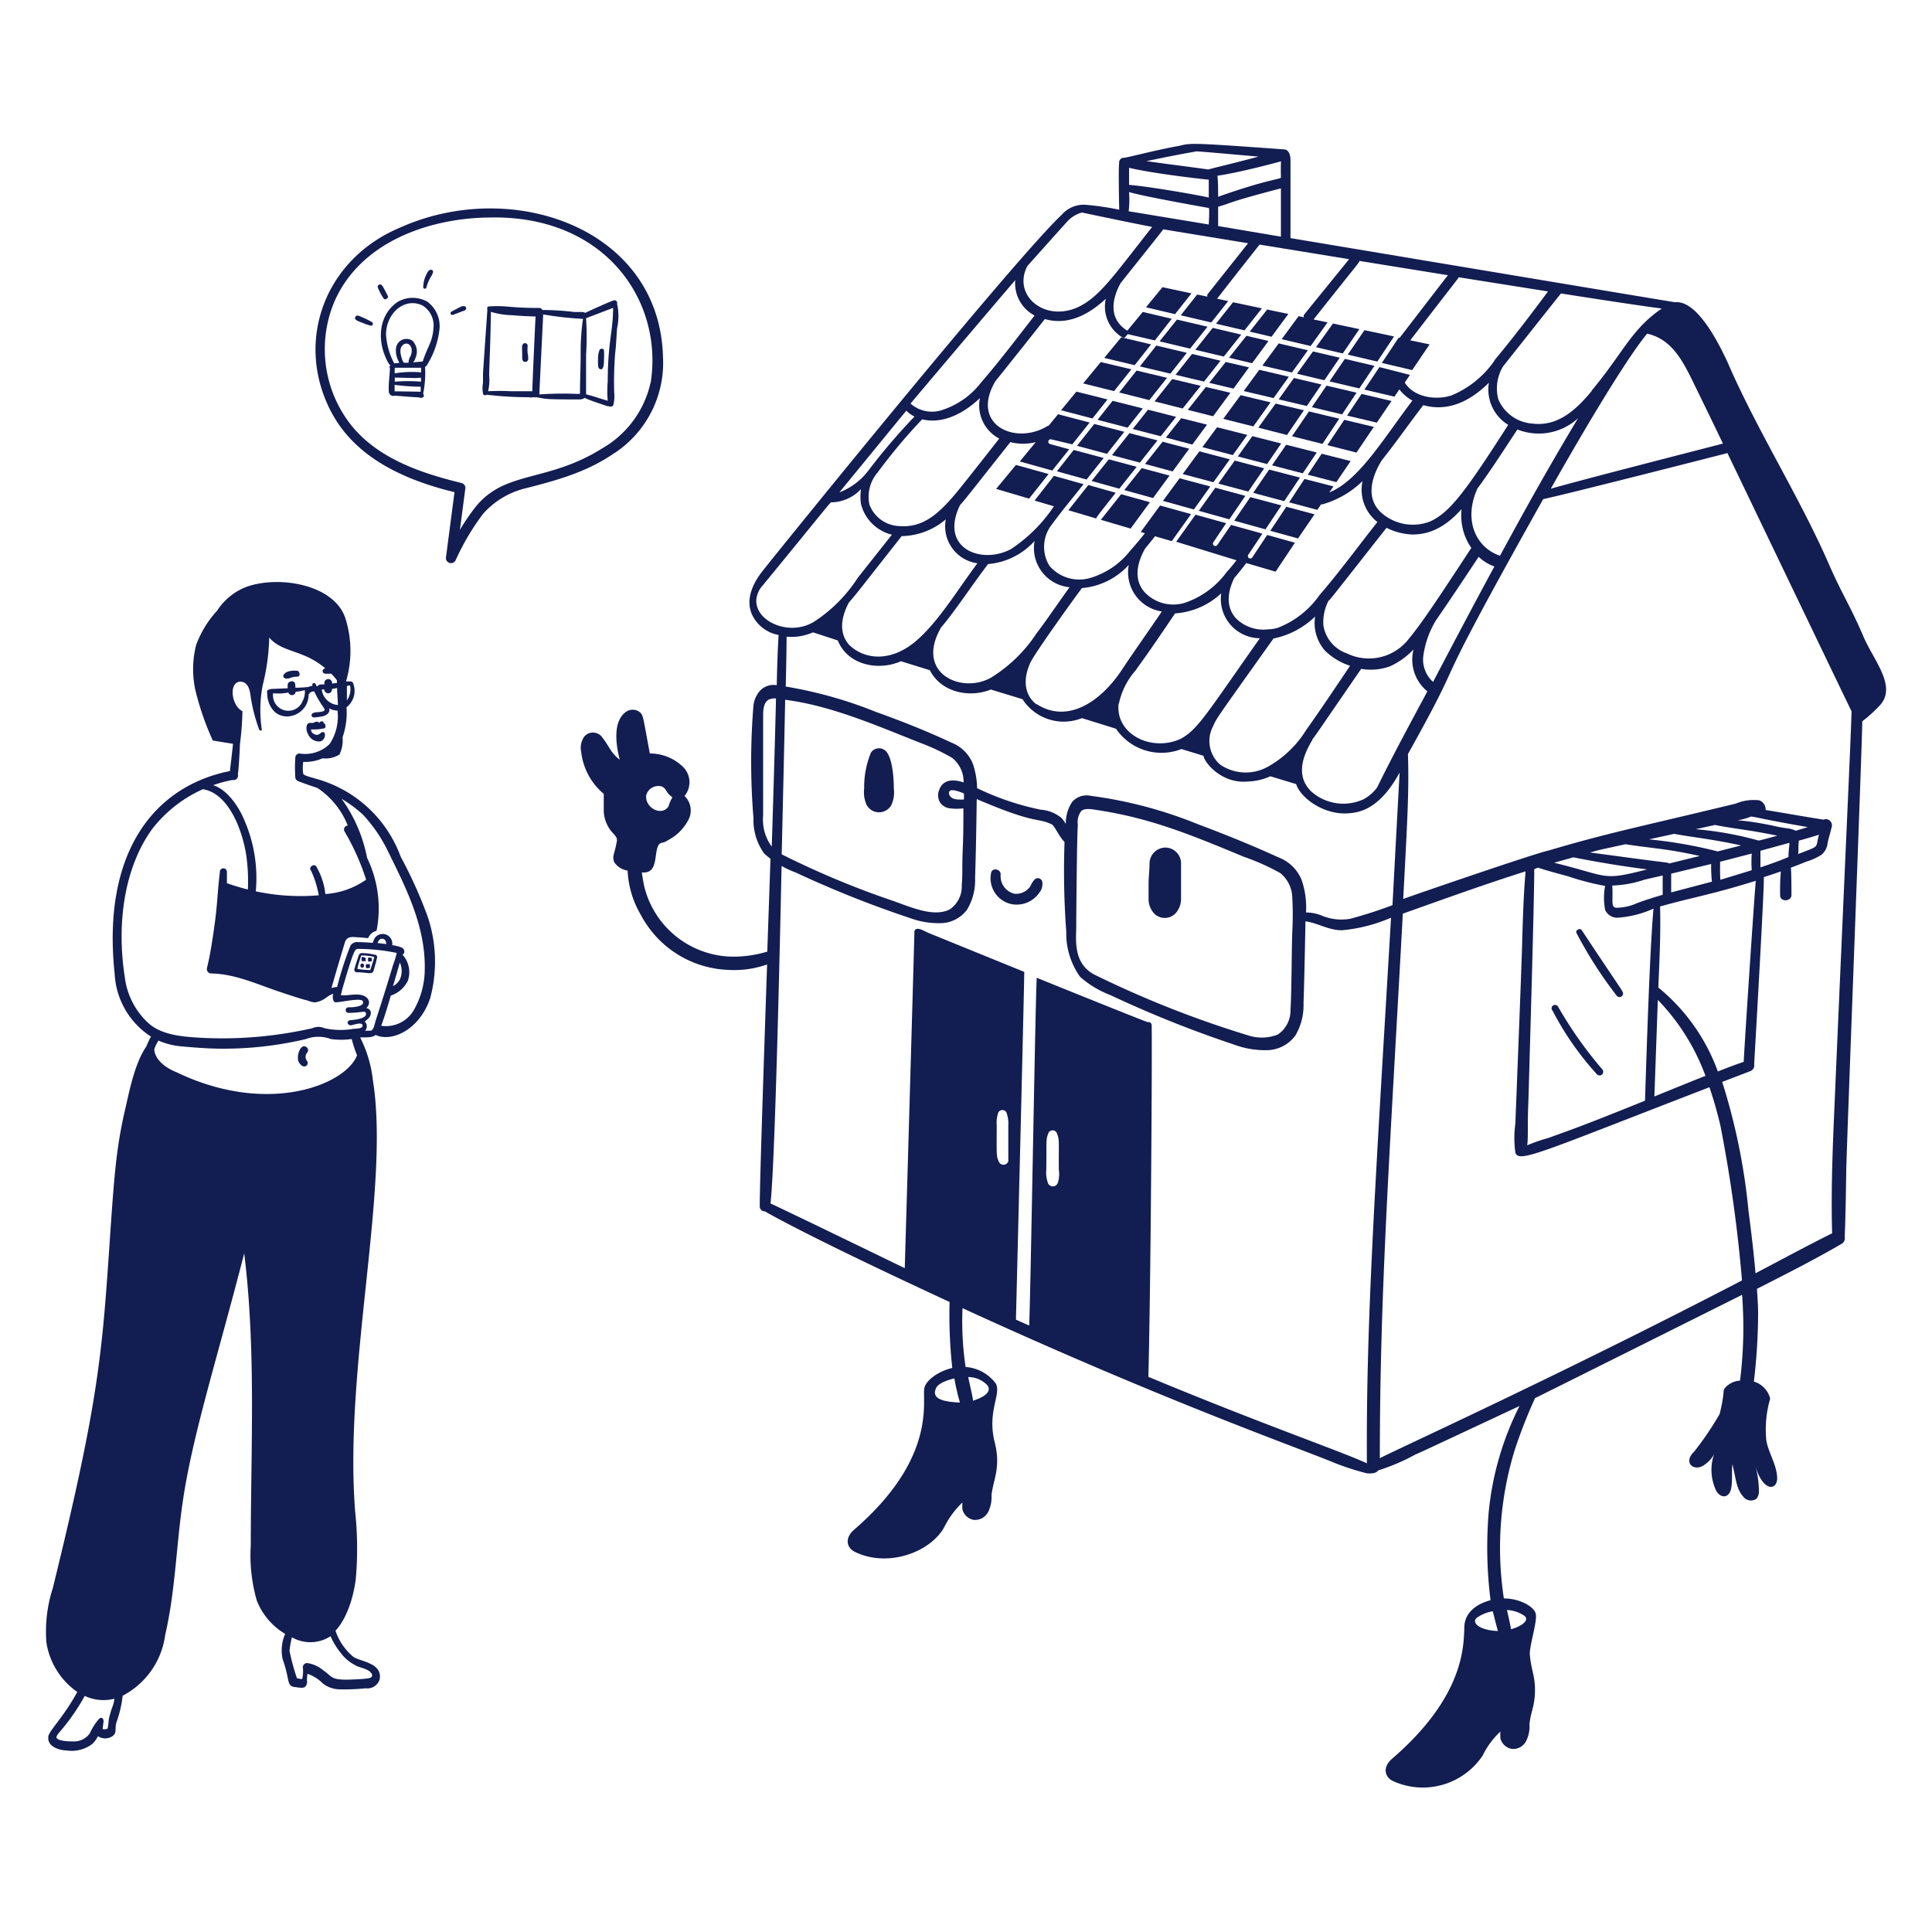 <svg xmlns="http://www.w3.org/2000/svg" viewBox="0 0 200 200" height="400" width="400"><g fill="#121d51"><path d="M192.85 65.77c-1.5-3.45-2.17-4.23-3.67-7.7-3-6.79-7.39-13.73-10.33-20.54-1-2.18-3.22-6.48-5.44-6.24-.11 0-39.69-6.62-39.82-6.64v-8.11c0-.45-.15-1-.6-1.07-9.85-.72-9.73-.66-10.93-.37-2.34.41-5.51 1.26-5.71 1.23a.49.49 0 0 0-.49.58c-.1.31 0 4.64 0 4.8a29 29 0 0 0-3.48-.51 3 3 0 0 0-2.44 1c-4.87 4.57-28.79 34.11-31 36.91-1.57 2-1.5 3.46-1.15 4.37a3.76 3.76 0 0 0 2.81 2.25c-.1 1.73-.16 3.47-.19 5.2a1.94 1.94 0 0 0-1.75.59A2.85 2.85 0 0 0 78 73a71.36 71.36 0 0 0 0 11.69 5.87 5.87 0 0 0 1.13 3.69c.21.18.41.35.63.52 0 .08-.22 6.34-.33 9.61a12.06 12.06 0 0 1-3.76.52 9.54 9.54 0 0 1-9-7.36c-.09-.44-.16-.89-.23-1.35h.21c1.55 0 1-2.17 1.58-2.93.39-.29.3 0 1-.46A4.85 4.85 0 0 0 71.19 85a2.07 2.07 0 0 0-.33-2.6 2.23 2.23 0 0 0-.27-3.12A4.89 4.89 0 0 0 67.27 78c-.72-3.87-.66-3.78-.94-4.19a1.2 1.2 0 0 0-1.57-.09c-1.71 1.3-.61 4.77-.61 4.92-.94-.71-1.07-1.38-1.76-2.24a1.18 1.18 0 0 0-1.88-.18 2 2 0 0 0-.35 1.6 6.66 6.66 0 0 0 2.34 4.36V84a3.59 3.59 0 0 0 .82 2.1c.49.53.63.67.5 1.16-.21 1.19-.48 1.35-.23 2a2 2 0 0 0 1.38.86 9.93 9.93 0 0 0 1.37 4.59 10.68 10.68 0 0 0 9 5.69 10.24 10.24 0 0 0 4.07-.56c-.4 11.69-.79 23.79-.76 25.06a.51.51 0 0 0 .53.5c.47.27 4.62 2.67 19.12 9.38a50.26 50.26 0 0 0 .28 6.83c-1.52.36-2.78 1.33-2.9 2.13-.22 1.37 1.29 7.23-7.28 14.63-1 .88-.74 1.87.1 2.28 3.46 1.69 7.89 0 9.28-2.62a9 9 0 0 1 1.85-2.49 4.17 4.17 0 0 0 0 .7 1.45 1.45 0 0 0 1.2 1.1 1.54 1.54 0 0 0 1.48-.85 3.48 3.48 0 0 0 .33-1.72c.18-1.61 1-2.86.32-5.51-.77-3.14.67-4.85.15-6a4.25 4.25 0 0 0-3.15-1.75 31.86 31.86 0 0 1-.32-6.09c20.06 9.21 33.48 14 38.13 15.86a25.34 25.34 0 0 0 3.75 1.24c.1 0 .89.1 1.14-.3a21.4 21.4 0 0 0 3.9-1.67c.09 0 6.3-2.93 10.74-5a30.82 30.82 0 0 0-3.2 11.1 43.9 43.9 0 0 0 .2 9c-1.39.38-2.65 1.22-2.71 2.73-.08 1.87.11 7.15-7.5 13.7-1 .87-.74 1.88.1 2.29a7.45 7.45 0 0 0 9.29-2.63 8.52 8.52 0 0 1 1.84-2.49 5.58 5.58 0 0 0 0 .7 1.47 1.47 0 0 0 1.22 1.1 1.51 1.51 0 0 0 1.46-.85 3.38 3.38 0 0 0 .33-1.72c.14-1.27.43-1.55.55-2.94.12-2-.35-2.42-.51-4.23-.08-.92.85-3.61.59-4.33s-1.65-1.5-3.28-1.51a34.57 34.57 0 0 1 1.1-15.29 51.2 51.2 0 0 1 2.13-5.45c.8-.38 21.29-10.62 21.43-10.69a44.53 44.53 0 0 1-.21 8.88 2.27 2.27 0 0 0-1.48.67c-.41.45 0 .21-.63 2.78a31.82 31.82 0 0 1-2.64 3.9c-1.24 1.19.06 2.17 1.11 1.33a3 3 0 0 0 .95-1.06 5 5 0 0 0 .16 3.65c.28.67 1 1 1.42.38s.2-2.18.32-3c.44 1.91.42 2.54 1.14 3.39a1 1 0 0 0 1.35.19 1.24 1.24 0 0 0 .25-.87 9.3 9.3 0 0 0-.39-2.57c.84 2.85 2.35 2.58 2.28 1.22s-.89-2.5-1.12-3.81a11.33 11.33 0 0 1 .4-4.33 2.46 2.46 0 0 0-1.69-1.77A61.39 61.39 0 0 0 182 136c0-.86-.07-1.72-.12-2.58 2.92-1.49 5.92-3 8.75-4.65a.65.65 0 0 0 .33-.72c.08-1.51.15-5.77.16-6.7 0-1.64 1.69-45.29 1.66-46.68a14.7 14.7 0 0 0 1.84-1.67c1.79-2-.72-4.68-1.77-7.23zM66.9 82.31a1.29 1.29 0 0 1 1.32-.94c.42 0 .63.26.83.61a2 2 0 0 0 .56.55 3.85 3.85 0 0 0-.4.94c-.71 1.09-2.49.15-2.31-1.16zm11.83-21.43c7.84-9.55 7.17-8.88 7.4-8.88a4.28 4.28 0 0 0 3-1.37 5.29 5.29 0 0 0 0 1.54 4.35 4.35 0 0 0 3.2 3.18l-3.53 4.46a15.39 15.39 0 0 1-4.45 4.5c-2.99 1.93-7.48-.6-5.62-3.43zm45.14-45.21c.39 0 5.4.46 6.42.54-3.1.83-4.63 1.16-5.22 1.34-.23-.06-4.82-.64-6.39-.87 2.96-.62 4.32-.86 5.19-1.01zm-20.69 100.78a3.1 3.1 0 0 1 .17-1.3.48.48 0 0 1 .83 0 3.27 3.27 0 0 1 .2 1.36v3.71a.53.53 0 0 1-1 0c-.24-.6-.21-.48-.2-3.77zm5.36.82a.48.48 0 0 1 .85 0c.32.77.19.9.22 3.83a2.93 2.93 0 0 1-.12 1.39.55.55 0 0 1-1 0 3.29 3.29 0 0 1-.18-1.41c.05-3-.07-3.08.23-3.81zm81.3-1.29c-.16 3.84-.29 7.8-.18 11.69-2.59 1.29-5.08 2.64-7.93 4.14-.19-2.2-.45-4.35-.72-6.41a64.2 64.2 0 0 0-2.73-13.4l2.92-1.12a.63.63 0 0 0 .39-.71c.09-1.63 1.07-18.45 1-19.37.6-.19 1.19-.39 1.76-.59a23.71 23.71 0 0 0-.07 2.49c0 .66 1.1.66 1.17 0 0-.23 0-2.36-.06-2.88.54-.2 1.08-.41 1.59-.62a6.29 6.29 0 0 0 1.57-.71 1.77 1.77 0 0 0 .64-1.2c.09-.51.28-1 .39-1.56a.67.67 0 0 0-.17-.79.61.61 0 0 0-.63-.09c-1.57-.24-5.57-.94-6-1a1 1 0 0 0-.67-1 4.72 4.72 0 0 0-2.42.34c-10.43 2.52-13.11 3-19.43 4.87-1.24.24-13.73 4.53-15 5 .44-8.31.61-11.13.49-15 6.92-12.42 1-3.2 14-26.39 2.39-.5 19-4.74 19.07-4.77 2.2 4.56 12 25 12.85 26.73-.04 2.21-.67 15.37-1.83 42.37zm-47 35c0-17.22 1-31.06 2.38-56.4 5.88-2.09 8.4-3 12.71-4.38-.21 2.37-.28 4.77-.35 7.11 0 1.12-.68 18.09-.71 19a11.09 11.09 0 0 0 0 3c.33 1.14 2.55 0 20.09-6.76a40.61 40.61 0 0 1 1.14 4 147.84 147.84 0 0 1 2.23 16c-18.33 9.54-35.65 17.45-37.47 18.39zM98.35 81.85c.27-.15.94.08 1.44.29v.62a4.7 4.7 0 0 1-.65 0c-.93-.04-1.03-.76-.79-.91zm13.06 14.32c0-.93.07-9.91.17-10.78a1.87 1.87 0 0 1 .36-1.44c.38-.33 1.14-.17 1.67-.09 5.5.84 9.61 2.53 15.12 4.82a23.75 23.75 0 0 1 3.82 1.71 3.4 3.4 0 0 1 1.23 2.61 32.32 32.32 0 0 1 0 3.41c-.07 1.47-.07 6.6-.19 8.08a3 3 0 0 1-1.32 2.61 4.52 4.52 0 0 1-3.1.07 105.89 105.89 0 0 1-15.88-6.28c-2.02-1.06-1.94-3.18-1.88-4.72zM95.35 76.93a22 22 0 0 1 3.21 1.52A3.15 3.15 0 0 1 99.75 81c-1-.35-2.07-.34-2.49.68a1.5 1.5 0 0 0 0 1.29 1.39 1.39 0 0 0 1.09.71 5.79 5.79 0 0 0 1.38 0v.48c0 3.69-.1 3.39-.11 5.56 0 .64 0 1.24-.06 1.89a2.87 2.87 0 0 1-1.21 2.51c-1.73.93-4.33-.34-6.13-.94a90.17 90.17 0 0 1-11.3-4.74c.14-5.87.27-11.56.36-16 4.86.63 9.48 2.69 14.07 4.49zm58.78-37.31a4.28 4.28 0 0 0 2 4.36c-4.54 7.1-6.09 9.08-8.08 10a4.93 4.93 0 0 1-5-.85c-2.13-1.86-.5-4.69 0-5.49 1.49-1.87 2.84-3.82 4.29-5.7 2.01.57 4.34.11 6.79-2.32zM147.33 68a9.49 9.49 0 0 1 1.33-3.8c1.53-2.21 3.05-4.51 4.41-6.56a4.53 4.53 0 0 0 1.63 1c-1.93 3.56-4 7.47-6.35 11.95a3.1 3.1 0 0 1-1.02-2.59zm5.58-17.38c1.41-1.91 2.74-4 4.17-6.16a6 6 0 0 0 6.28-1.17c-3.27 5.46-5.49 9.47-8.08 14.24-2.43-.81-3.82-3.6-2.37-6.88zm-1.6 2a5.91 5.91 0 0 0 1 4.1c-4 6.11-5.29 8-6.65 9.63a5.21 5.21 0 0 1-6.23 1.29 3.68 3.68 0 0 1-2.43-2.87 4.79 4.79 0 0 1 .53-2.58c.13-.07.11-.06 6-7.55a6.54 6.54 0 0 0 2.46.68c2.3.12 4.01-1.16 5.32-2.63zM131.83 66.1a8.61 8.61 0 0 0 4.31-2.28 4.36 4.36 0 0 0 1 3.51 6.57 6.57 0 0 0 2.62 1.59c-1.52 2.25-3 4.48-4.54 6.64a10.92 10.92 0 0 1-3.9 3.77 4.7 4.7 0 0 1-5-.17 3.23 3.23 0 0 1-.77-3.92c.45-.98.07-.42 6.28-9.14zm4 10.48c.57-.75.71-1 5.08-7.34a5.82 5.82 0 0 0 3-.27 7.86 7.86 0 0 0 2.42-1.74 4.24 4.24 0 0 0 1.43 4.34c-1.81 3.38-3.62 6.71-5.18 9.91a4.12 4.12 0 0 1-1.45 1.27 5 5 0 0 1-5.36-.79c-1.35-1.29-1.32-3.07.1-5.38zm-38.4-11.64c1.28-1.46 3.39-4.65 4.86-6.55A7.27 7.27 0 0 0 107.1 56a4.07 4.07 0 0 0 3.62 4.79c-1.14 1.57-2.23 3.21-3.42 4.78a15.18 15.18 0 0 1-4.76 4.61c-3.07 1.67-7.86-.51-5.11-5.24zM112 60.88a7.41 7.41 0 0 0 4.85-2.4 4.1 4.1 0 0 0 3.42 4.82c-1.35 2-2.78 4-4.11 6-2.1 3.22-5.57 5.69-8.83 3.6h-.06c-1.34-1.07-1.31-2.73-.63-4.25.36-.89 4.74-6.96 5.36-7.77zm3.83 11.95a7.55 7.55 0 0 1 1.73-3.43c.81-1.17 1-1.33 4.08-5.9a7.75 7.75 0 0 0 4.78-2.08 4.07 4.07 0 0 0 4 4.65c-5.64 8-6.41 9.42-8.19 10.41-3.02 1.4-6.8-.48-6.43-3.65zm-14.39-31.62a3.87 3.87 0 0 0 2 4.19s-3.18 4.07-4.39 5.55c-1.68 2-3.36 3.72-5.92 3.51A3.42 3.42 0 0 1 90 52.22a3.86 3.86 0 0 1 .86-3.32 56.42 56.42 0 0 1 4.6-5.49c2.18.52 4.35-.65 5.98-2.2zm-3.53 12.55a3.86 3.86 0 0 0 3.27 4.55c-2.05 2.74-4 6-6.3 8-2.65 2.28-5.4 2-7 .42-1.2-1.39-.64-3.17 0-4.36.82-.94.91-1.09 5.46-6.87a7.23 7.23 0 0 0 4.57-1.74zm84.33 36v-1.69l3-.82c0 .37-.09.74-.1 1.47-1.14.48-2.04.78-2.9 1.07zm-15.34 1.91a11.25 11.25 0 0 0 3.31-.6l1.91-.44v2c-.9.26-1.78.54-2.65.86a5.23 5.23 0 0 1-2.18.48c-.56-.1-.29-.66-.39-2.3zm6.1-1.23 4.14-1a14.09 14.09 0 0 0 .08 1.83L173 92.38v-1.94zm5.09-1.24 3.25-.84a12.34 12.34 0 0 0 0 1.72c-1 .32-2.1.64-3.25 1-.04-.65-.04-1.27-.02-1.88zM182 87a34.85 34.85 0 0 0-6.47-1.16l2-.44c2.3.45 3.23.45 6.46 1.11-2.18.6-1.87.49-1.99.49zm-8.69-.68c2.11.39 3.74.51 6.93 1.2l-2.42.62a47.58 47.58 0 0 0-7.12-1.25zm12.92.7c.7-.19 1.4-.4 2.07-.61-.41 1.47.18 1.08-2.15 2 .06-.85-.02-.51.07-1.41zm-17.93.38c2.85.44 4.13.43 7.66 1.21l-3.17.78c-.19-.14.22 0-5.12-.73l-3.07-.41c1.11-.31.49-.16 3.69-.86zm2.21 2.6c-4.76 1.22-3.81.74-9.63-.69l2-.56c2.49.5 5.06.92 7.63 1.25zm1.11 13.51a22.41 22.41 0 0 1 4.93 7.86c-1.6.63-5.11 2.06-5.29 2.14.01-.16.35-9.87.36-10.03zM185.9 86a2.57 2.57 0 0 0-.87-.25 14.75 14.75 0 0 1-1.6-.3c-4.53-.92-4-.17-2.17-.92.32 0 1.4.32 5.88 1.09zm-26.69 3.82c1 .33 2.07.61 3.1.89a27.15 27.15 0 0 0 3.85 1 6.72 6.72 0 0 0 0 2.47 1.35 1.35 0 0 0 1.3.82 10.74 10.74 0 0 0 3.71-.94c-.4 4.4-.72 15.11-.88 19.88-6.7 2.72-8 3.13-10 3.86a17.75 17.75 0 0 0-2.19.76c.12-1.08 0-1.88.12-4.58 0-.14.66-22.39.6-24zm21.3 20.1c-.9.31-1.79.64-2.68 1a20 20 0 0 0-6.16-8.69c.11-2.75.26-5.58.18-8.39 3.54-1 5.07-1.16 9.91-2.66-.08.57-1.08 15.44-1.25 18.7zm-20-59.28c1.94-3.44 7.38-12.93 10-16.1C172.85 35.06 174 37 175 39c.67 1.36 1.89 3.86 3.36 6.92-.51.14-14.61 3.74-17.85 4.68zm4.27-10.18c-1.64 2-3.54 3.71-6.13 3.39a4.15 4.15 0 0 1-3.54-2.5 4.4 4.4 0 0 1 .48-3.41s5.42-6.85 6-7.56c4.85.76 8.73 1.34 10.44 1.56-3.15 2.13-4.03 4.63-7.25 8.48zm-10.07-3.13a10.11 10.11 0 0 1-4.47 3.61c-1.68.53-3.9.16-4.82-1.34l.54-.79-3.16-.81-1.56 2.33 3.11.73.51-.75a4.41 4.41 0 0 0 1.35 1.16c-3 3.94-5.51 8.24-8.6 9.51l.43-.63-3-.77-1.59 2.42 2.92.78c.57-.83.3-.5.56-.58a9.74 9.74 0 0 0 4.12-2.4 4.23 4.23 0 0 0 1.54 4.24c-2 2.52-3.9 5.14-6 7.57a9.39 9.39 0 0 1-4.34 3.39 4 4 0 0 1-1 .15 4 4 0 0 1-3.31-1.15c-1.27-1.41-.63-3.24-.17-4.16.36-.42.64-.78 1.17-1.45a.18.18 0 0 0 .05-.11l3.06.9 2-3-2.87-.8-1.53 2.3a.25.25 0 1 1-.41-.28l1.44-2.16-3.24-.9-1.44 2.1a.25.25 0 0 1-.41-.28l1.34-2-3.17-.88-2 2.8L128 58c-.37.48-.68.86-1 1.2a8.91 8.91 0 0 1-4.37 3.21 4.08 4.08 0 0 1-4.16-1.13c-1.33-1.53-.5-3.51.09-4.52.23-.27.94-1.15 1-1.25l1.74.51 2-2.8-3.21-.89-2 2.74.43.13c-.45.57-.94 1.16-1.52 1.81a8.21 8.21 0 0 1-4.28 2.86 4.06 4.06 0 0 1-4.08-1.29 3.75 3.75 0 0 1 .16-4.17c1.49-2 1.83-2.34 3.37-4.29l-3.07-.86-2 2.56 2 .59a15.88 15.88 0 0 1-4.44 4.43c-3.09 1.65-7.45-.08-5.28-4.55.66-.74.66-.78 5.21-6.52a5.44 5.44 0 0 0 2.63 0l-1.65 2 3.36.94 1.75-2.2-2-.55a.25.25 0 0 1 .13-.48L111 46l1.8-2.26-3.27-.86c-1.36 1.65-.84 1.07-1.13 1.24-3.28 2-8-.13-5.37-4.64.1-.12 4.22-5.28 5.13-6.45 2.07.59 4.18-.12 6.31-2.1a3.71 3.71 0 0 0 1.73 4 .25.25 0 0 0 .32-.07 2 2 0 0 1 .23-.27l2.8.65L121.3 33l-3-.71-1.6 1.94a3.42 3.42 0 0 1-.55-.41c-1.6-1.48-.62-3.66-.15-4.5 1-1.28 4-5 4.42-5.58l8.78 1.44-4.2 5.29a.26.26 0 0 0 0 .24l-1.07-.22-1.7 2.15 3.16.74 1.75-2.21-1.16-.25c.1-.08.32-.43 4.41-5.6l9.27 1.51-4.66 5.74a.26.26 0 0 0 0 .28l-.57-.12-1.75 2.38 3 .71 1.75-2.45-1.45-.3c4.85-6.13 4.69-5.83 4.75-6.06l9.16 1.48c-.09.1-4.91 6.37-5 6.48h-.11l-1.73 2.6 3.14.74 1.8-2.66-2-.42c5.24-6.81 5-6.43 5-6.53l9.26 1.47c-1.77 2.38-3.63 4.83-5.54 7.12zM125.13 18.6v1.85c-.67-.18-6.11-1.15-8.25-1.31v-1.77c2.62.63 8.12 1.23 8.25 1.23zm7.47-.23c0 .19-1.38.18-6.5 2 0-.72 0-1.46-.07-2.18 2.39-.34 6.45-1.45 6.58-1.49-.03.58-.02 1.13-.01 1.67zM105.1 29a3.75 3.75 0 0 0 2 3.66c-1.76 2.26-3.58 4.67-5.53 6.93a8.33 8.33 0 0 1-3.94 2.82 3.34 3.34 0 0 1-3.37-.63c.06-.1 9.65-11.42 10.84-12.78zM89.89 48.72a6.83 6.83 0 0 1-3 2.25l6.93-8.46a3 3 0 0 0 .85.61 63.69 63.69 0 0 0-4.78 5.6zm-5.73 16.74 2.57.84c1 2.53 4.17 3.2 6.53 2.15l3 .93c1.15 2.29 4.08 2.9 6.31 2l3.28 1a5.07 5.07 0 0 0 6.15 1.96l3.53 1.1a5.68 5.68 0 0 0 6.77 2.1l2.29.7c0 .54 1.77 2.94 4.62 2.66a6.1 6.1 0 0 0 2.3-.54l2.67.81c.45 1.46 3 3.33 5.65 3 2.42-.2 4-2.26 5.06-4.2-.06.94-.72 13.32-.74 13.73a44.4 44.4 0 0 1-4.37 1.41 5.26 5.26 0 0 1-2.86-.29 4.32 4.32 0 0 0-1.72-.36 8.82 8.82 0 0 0-.45-3.35 4.19 4.19 0 0 0-2.44-2.37c-2.4-1.1-5.06-2.2-8.36-3.44a44.66 44.66 0 0 0-11-2.91A2 2 0 0 0 111 83a4 4 0 0 0-.67 2.29 4.47 4.47 0 0 0-.43-.6 3.77 3.77 0 0 0-2.16-.87 27.84 27.84 0 0 1-6.59-2.23 8.39 8.39 0 0 0-.42-2.47 3.93 3.93 0 0 0-2.23-2.24c-2.31-1.08-4.85-2.12-7.79-3.17a44.67 44.67 0 0 0-9.37-2.64c.05-2.11.08-3.88.09-5.16a5.54 5.54 0 0 0 2.73-.45zM79 74c0-1.48.55-1.73 1.33-1.7 0 .43-.26 10-.44 15.34a4.74 4.74 0 0 1-.89-3.25V74zm47.1-50.6v-2c1.42-.4.94-.45 6.5-1.9v5zm-9.22-3.52c1.44.45 8.15 1.63 8.25 1.65s0 1.65 0 1.71l-8.29-1.37a10.62 10.62 0 0 0 .04-1.99zM110.42 23a3.19 3.19 0 0 1 1.58-1c2 .42 4.74 1 7.27 1.49-3.78 4.8-5.23 6.92-7.19 8.05-3.6 2.1-7.38-.81-5.73-4-.04.05 3.57-4 4.07-4.54zM80.91 89.64a9.19 9.19 0 0 0 1.46.68 110.3 110.3 0 0 0 11.9 4.74 8.54 8.54 0 0 0 3.26.5 3.47 3.47 0 0 0 2.57-1.38 5.88 5.88 0 0 0 .84-3.28c.08-2.46.13-5.15.17-8.18 6.31 2.71 6.18 1.85 7.79 2.63.31.21.75 1.28 1.3 1.81a84.63 84.63 0 0 0 .18 9.29 7.74 7.74 0 0 0 1.43 4.67 10.16 10.16 0 0 0 3.13 1.89 117.64 117.64 0 0 0 12.82 5.13 9.23 9.23 0 0 0 3.52.57 3.71 3.71 0 0 0 2.82-1.52 6.17 6.17 0 0 0 .84-3.37c.1-2.78.2-8.44.2-8.44 1.22.14 2.36.92 3.78.92A16.46 16.46 0 0 0 144 95c-1.71 28.87-2.59 42.09-2.5 56.48-2.68-1.24-11.1-4.15-22.62-8.95.25-9.84.4-33.78.34-36.41a.33.33 0 0 0-.41-.31c-.14 0-11.37-4.54-11.48-4.59s-.64 32.82-.79 36l-1.37-.61c0-.1.87-34.79.86-36l-10-4.07c-.29-.12-.84-.48-1.15-.37a.29.29 0 0 0-.22.28c-.12 4.75-.83 29.07-1 34.83-.21-.1-11.65-5.66-13.9-6.7.54-4.53 1.14-34.83 1.15-34.94zM100.73 145c0-.24-.39-1.87-.5-2.45a2.76 2.76 0 0 1 2 .87c.38.58-.12 1.13-1.5 1.58zm-1.94-2.33a24.19 24.19 0 0 0 .58 2.52c-2.33-.09-2.9-.63-2.44-1.55.25-.46 1.16-.79 1.86-.94zm57.23 24a3.46 3.46 0 0 1 1.76.58c.54.39 0 1-1.35 1.41-.18-.89-.28-1.35-.43-1.98zm-1 2.17c-1.9-.08-2.71-.87-2.15-1.36a3.9 3.9 0 0 1 1.66-.68c.18.69.34 1.37.54 2.05z"></path><path d="M160.73 104.64a30.86 30.86 0 0 0 4.6 6.59.38.38 0 0 0 .58-.48 42.24 42.24 0 0 1-4.62-6.54.37.37 0 0 0-.49-.14.36.36 0 0 0-.07.57zm6.62-1.58a.37.37 0 0 0 .67-.18c0-.31-.16-.35-4.28-6.59-.17-.27-.71 0-.54.3a43.39 43.39 0 0 0 4.15 6.47zM89.72 83.34a1.46 1.46 0 0 0 2.55 0 3.2 3.2 0 0 0 .26-1.73c0-.87-.11-2.88-.7-3.7a1 1 0 0 0-1.67 0 9.31 9.31 0 0 0-.7 3.7 3.2 3.2 0 0 0 .26 1.73zm31.95 11.23a2.22 2.22 0 0 0 .59-1.41v-3.84a1.64 1.64 0 0 0-1.62-1.58 1.66 1.66 0 0 0-1.64 1.63v-.05c0 .74-.1 1.48-.1 2.22v1.58a2.23 2.23 0 0 0 .58 1.45 1.55 1.55 0 0 0 2.19 0zm-16.87-.96a2.84 2.84 0 0 0 2.79-1.2 1.4 1.4 0 0 0 .3-1.15.47.47 0 0 0-.8-.2 2.57 2.57 0 0 0-.42.67 1.77 1.77 0 0 1-1.64.79 1.86 1.86 0 0 1-1.44-2c0-.6-.94-.73-1-.11a2.73 2.73 0 0 0 2.21 3.2zm-66.15 6.94c.06-.16.38-1.34.39-1.45a.29.29 0 0 0-.16-.27h-.12a5.15 5.15 0 0 0-1.21-.16.34.34 0 0 0-.4.21c-.06.11-.45 1.36-.47 1.48a.28.28 0 0 0 .2.29c1.12-.01 1.58.27 1.77-.1zm.09-1.49c-.12.55-.35 1.14-.4 1.36a8.32 8.32 0 0 1-1.34-.12c0-.22.33-1.17.39-1.39a5.1 5.1 0 0 1 1.35.15z"></path><path d="M37.31 100c.07.33.43.16.37-.1s-.43-.17-.37.1z"></path><path d="M41.48 88.69a13 13 0 0 0-8.83-8.09c-.32-.12-1.1-.26-1.26-.49a4.08 4.08 0 0 1 0-1.24 4.49 4.49 0 0 0 2-.37 2.72 2.72 0 0 0 1.75-.39 3.36 3.36 0 0 0 .32-1.78 7.73 7.73 0 0 0 .41-3.11 2.15 2.15 0 0 0 .66-2.55c0-.08-.21-.13-.27-.13h-.44a11.14 11.14 0 0 0 0-6.32c-1-3.72-6.94-4.7-10.33-3.46a6.27 6.27 0 0 0-3 2.44 10.83 10.83 0 0 0-2.19 3.58 10.17 10.17 0 0 0-.06 4.72 28.65 28.65 0 0 0 1.79 5.16l2.09.34c0 .11-.31 2.71-.32 2.82-7.82 1.56-13.27 8.37-11.93 21a8.23 8.23 0 0 0 3.76 6.49 7.61 7.61 0 0 0-.47 1C14 110 13.47 112.57 13 114.65c-1 4.24-1.19 7.23-1.68 14.42-.77 11.25-1.16 16.22-5.85 35.32A14.7 14.7 0 0 0 4.8 170a7.66 7.66 0 0 0 3.2 5.15c-1.43 2.64-3 4.09-3 4.65-.11.95 1 1.38 1.91 1.41a3.54 3.54 0 0 0 2.66-.69 2.89 2.89 0 0 0 .57-.79 1.35 1.35 0 0 0 1.5 0c.5-.36.21-.78.42-1.45a12 12 0 0 0 .64-2.74 8.33 8.33 0 0 0 4.4-6.29c1.06-4.57 1.14-9.27 1.83-13.87 1-6.83 3.56-14.77 6.35-25.63 1.24 10 .68 20.23.68 30.21a17 17 0 0 0 .62 5.72 7 7 0 0 0 2.94 3.46 4.26 4.26 0 0 0-.26 2.62c.8 2.24.36 2.76 1.28 2.89.21 0 .73.15 1 0a.68.68 0 0 0 .23-.68 6.27 6.27 0 0 1 .06-.7 4.17 4.17 0 0 1 1.59 1 2.88 2.88 0 0 0 1.77.61 20.9 20.9 0 0 0 2.66-.11 1.32 1.32 0 0 0 1.45-.92c.32-1.72-2-1.83-2.73-2.34a6 6 0 0 1-1.84-2.7c1.48-1.6 2-4.39 2.11-5.46a36.25 36.25 0 0 0-.07-6.83c-1.2-14.96 3.63-33.52 1.83-44.7a12.88 12.88 0 0 0-1.32-4.43c.92 0 1.26 0 1.61-.25 1.7.79 4.6-.59 5.66-3.87a14.62 14.62 0 0 0-.28-8.39 46.61 46.61 0 0 0-2.79-6.19zM35.91 72.5v-1.48l.32-.08a1.93 1.93 0 0 1-.32 1.56zm-2.6-1.13h.26a.41.41 0 0 0 .41.4.4.4 0 0 0 .39-.4c0-.11-.14 0 .53-.15 0 .59.07 1.17.08 1.76a1.81 1.81 0 0 1-1.67-1.61zm-3.46.32a.39.39 0 0 0 .76-.09c.32 0 .63-.09.95-.15a2.1 2.1 0 0 1-.23 1.12 1.59 1.59 0 0 1-3.07-.57c0-.26-.05-.19.08-.23a5.38 5.38 0 0 0 1.51-.08zM38 88.8a15.41 15.41 0 0 0-2.64-6.11 13.93 13.93 0 0 1 2.19 1.62 15.3 15.3 0 0 1 2.65 3.89c1.79 3.64 3.87 7.68 3.77 12.17a8.54 8.54 0 0 1-1.08 4.1 3.34 3.34 0 0 1-3.43 1.72c.37-1 .69-2.09 1-3.13a3 3 0 0 0 1.76-1.53 2.71 2.71 0 0 0-.55-2.7c.22-.16.22-.3.13-.54s-.75-.38-1.2-.45a1 1 0 0 0-1.8-.74 3.44 3.44 0 0 0-.22.51c-.63-.06-1.15-.08-1.49-.08a.82.82 0 0 0-.81.36 34.54 34.54 0 0 0-1.38 4.28 2 2 0 0 0-.59.12c.54-1.9 1.31-4.47 1.4-4.75.19-.58.65-.58 1.26-.51.36 0 .73.05 1.14.09a1.22 1.22 0 0 1 .87-.76A12 12 0 0 0 38 88.8zm.46 84.4c.24.51-.21.55-1 .61-3.41.22-2.84-.12-4-.9a3.24 3.24 0 0 0-1.67-.75.44.44 0 0 0-.44.44 3.52 3.52 0 0 1-.07 1.22 4.34 4.34 0 0 1-.54-.09 23.14 23.14 0 0 1-.77-2.83 9.93 9.93 0 0 1 .25-1.41 3.83 3.83 0 0 0 4-.11 7.47 7.47 0 0 0 1.07 1.75 4.34 4.34 0 0 0 1.5 1.26c.39.25 1.4.37 1.62.81zM18.28 111c-.88-.34-2.26-1.18-2.31-2.39a4.91 4.91 0 0 1 .43-.89 7.56 7.56 0 0 0 2.4.6c1.42.13 2.84.24 4.25.24a37 37 0 0 0 8.63-1 3.63 3.63 0 0 1 2.56 0 7.85 7.85 0 0 0 2.17 0 14.62 14.62 0 0 0 .55 1.69c-1.16 3.02-9.21 6.31-18.68 1.75zM21 81.7c2.7.41 4.18 4.39 4.53 7.12a19.23 19.23 0 0 1 .13 3.26c-.73-.18-1.45-.4-2.17-.65v-1.12a.39.39 0 0 0-.26-.41.37.37 0 0 0-.47.39c-.21 1.66-.27 3.37-.49 5-.68 5.18-1 4.88-.8 5.25a.45.45 0 0 0 .39.23c2.62.06 4.88 1.19 7.39 2 .15.06 2.2.73 2.36.74s.85.36 1.18.22c.92-.21 1-.63 1.72-.86-.09.17-.1.7.12.86s2.73-.53 2.93-.08-.62.62-1.43.63a.29.29 0 1 0 0 .57c1.35 0 1.7-.3 1.76.08.08.57-1.46.66-1.59.68-.4 0-.43.48 0 .53.24 0 1.16-.41 1.23 0s-.87.32-1.08.39a7.87 7.87 0 0 1-2.86-.09 1.54 1.54 0 0 0-1.26 0 42 42 0 0 1-11.36 1c-1.94-.11-4.15-.24-5.59-1.51a7.74 7.74 0 0 1-2.45-4.69c-.94-6 .09-11.64 2.81-15.4A13.71 13.71 0 0 1 21 81.7zm18.08 15.92c.14-.32.25-.46.51-.44s.38.26.4.55zm2.3 2a2.1 2.1 0 0 1 .07 1.63 1.51 1.51 0 0 1-.77.83c.06-.18.54-1.82.7-2.41zm-3.6 6.11a3.52 3.52 0 0 0 .41-.36c.31-.37.27-.89-.22-1h-.06a1 1 0 0 0 .27-.42.65.65 0 0 0-.22-.67c-.66-.63-2-.13-2.68-.27a3.85 3.85 0 0 0 .14-.57c1.14-3.91 1.3-4.14 1.55-4.21a19.64 19.64 0 0 1 4.1.42 8.74 8.74 0 0 1-.37 1.21c-.47 1.57-1.11 3.65-1.8 5.76-.12.36-.21 1.06-.55 1.08h-.56a.66.66 0 0 0-.01-.92zm-26.53 72.32a6.92 6.92 0 0 1-.09.81c0 .16-.34.18-.54.13l.1-.78c0-.36-.22-.52-.5-.24a6.15 6.15 0 0 0-.92 1.46 2 2 0 0 1-1.74.84c-1.35 0-1.64-.25-1.7-.36s.06-.33.32-.62a21.47 21.47 0 0 0 2.59-3.73 4.55 4.55 0 0 0 3.07.29c-.07.75-.29.81-.59 2.2zM24.83 70.56c.93 0 1.05 1 1.13 1.63a17.35 17.35 0 0 0 .81 3.17.7.7 0 0 0 .11.23.2.2 0 0 0 .23 0 13.62 13.62 0 0 1 .09-4.68 22.07 22.07 0 0 0 .67-4.91c1.36 1.59 3.49 1.22 5.8 3.18-.46.16-.26.55 0 .56s.38 0 .62 0a7.56 7.56 0 0 1 .59.68 2.46 2.46 0 0 0 0 .28l-.51.06a.4.4 0 1 0-.79 0v.09c-.51 0-.55 0-.7.18h-.12c0-.09-.08-.17-.11-.26s-.37-.07-.32.11 0 .08 0 .12a1.26 1.26 0 0 0-.43.13.17.17 0 0 0-.14 0 10.9 10.9 0 0 1-1.19.06 1.48 1.48 0 0 0 0-.21c0-.73-.76-.43-.78-.16a2.06 2.06 0 0 0 0 .43l-1.49.06c-.32 0-.77.09-.64.41a2.76 2.76 0 0 0 .6 1.78c1.16 1.4 3.7.46 3.69-1.62a.16.16 0 0 0 .1-.14.67.67 0 0 1 .48-.16 10.14 10.14 0 0 0 1 1.7c0 .12.38.34-.56.44-.34 0-.82.08-.7.4a.2.2 0 0 0 .17.14 3 3 0 0 0 .72-.07 1.34 1.34 0 0 0 .56-.16.68.68 0 0 0 .39-.5c0-.25-.12-.24.08-.15a1.66 1.66 0 0 0 .75.18 5.22 5.22 0 0 1-.8 3.44A3.61 3.61 0 0 1 31 78a.44.44 0 0 0-.43.42 15.73 15.73 0 0 0 0 2.06.46.46 0 0 0 .29.38c.66.26 1.34.49 2 .71A8.34 8.34 0 0 1 36 85.46a.41.41 0 0 0-.34.6 24.41 24.41 0 0 1 2.24 5 8.24 8.24 0 0 1-4.22 1.49 7.09 7.09 0 0 0-.9-2.78c-.2-.48-.9 0-.59.34a10.48 10.48 0 0 1 .81 2.57 22.1 22.1 0 0 1-6.52-.41 15 15 0 0 0-1.21-7.42c-.59-1.41-1.75-3.1-3.2-3.57a14.11 14.11 0 0 1 2-.54.46.46 0 0 0 .55-.59c.1-.44.21-2.82.22-3.13a31.87 31.87 0 0 0 .26-3.4c-1.1-.51-1.48-2.91-.27-3.06z"></path><path d="M29.53 70.22c.42.12.55-.17 1.23-.17.41 0 .26-.61 0-.61a2.25 2.25 0 0 0-1 .1c-.44.18-.59.56-.23.68zM31.89 76a1.24 1.24 0 0 0 1.28.75c.71-.24.54-1.35 0-.84a.75.75 0 0 1-.36.17.87.87 0 0 1-.53-.27.55.55 0 0 1-.07-.31 4.49 4.49 0 0 0 1.37-.11.16.16 0 0 0 .11-.14c0-.2 0-.32-.12-.35s-.05-.14-.1-.17a.26.26 0 0 0-.41.11l-.1-.09a.37.37 0 0 0-.34 0l-.17.08a1.88 1.88 0 0 1-.34 0 .38.38 0 0 0-.34.22 1.23 1.23 0 0 0 .12.95zm-.12 33c.39-.38-.26-1.08-.69-.41a1.79 1.79 0 0 0-.21 1.23c.1.26.36.58.63.58a.36.36 0 0 0 .31-.54.68.68 0 0 1-.04-.86zm9.58-85.41c-7.82 3.31-10.83 11.83-7.09 19 2.12 4.06 6.31 6.79 12.79 8.36l-.89 6.8a.53.53 0 0 0 1 .26A25.07 25.07 0 0 1 50 53.2a8.56 8.56 0 0 1 4.4-2.65c3.22-.82 6.23-1.65 9-3.51a11.19 11.19 0 0 0 5.23-10.14C68.26 23.62 53 18.32 41.35 23.59zm26 16a10.45 10.45 0 0 1-5 6.82C56.63 50 52.31 48.64 49.21 52.5a22.1 22.1 0 0 0-1.6 2.35l.57-4.35a.54.54 0 0 0-.41-.5c-4.06-1-9.09-2.56-11.9-6.64a12.7 12.7 0 0 1-1.26-12.12c2.74-6.31 10-8.64 15.89-8.72 12.08-.36 18.19 8.57 16.86 17.09z"></path><path d="M44.25 31.24a3.07 3.07 0 0 0-3.06 0C39.26 32.51 39 35.09 40 37.17a2.27 2.27 0 0 0 .42.68c-.14.1-.12.18-.06.22 0 .76-.16 1.54-.11 2.43a.47.47 0 0 0 .63.46c.1 0 2 .17 2.45.17a.55.55 0 0 0 .47 0 .25.25 0 0 0 0-.36 10.49 10.49 0 0 0 .2-2.8.28.28 0 0 0 .16-.12 8.79 8.79 0 0 0 1.33-3.72 3.14 3.14 0 0 0-1.24-2.89zm-.67 8.27a16.79 16.79 0 0 0-2.71 0v-.42c.82 0 2.35.09 2.71 0zm-2.72-.86v-.58h2.73v.48a10.71 10.71 0 0 0-2.73.1zm.78-1.4c-.17-.54-.37-1.2.11-1.57s1.15.21.75 1.18a1.36 1.36 0 0 0-.21.69h-.48c-.16-.25-.13-.18-.17-.3zm2.12.17-1 .09a1 1 0 0 0 .24-.43 1.6 1.6 0 0 0-.31-1.81A1.09 1.09 0 0 0 41 36a2.32 2.32 0 0 0 .3 1.46c0 .16.22.07-.49.16a7.37 7.37 0 0 1-.85-3c0-2.11 1.84-3.9 3.77-3A2.43 2.43 0 0 1 44.87 34c-.13 1.51-.56 1.74-1.11 3.42zm-2.91 3.09v-.67a21.5 21.5 0 0 0 2.7.19v.53c-.12-.02-2.55-.05-2.7-.05zm9.6-8.51a.25.25 0 0 0 0 .12S50 38.56 50 38.66v1a2.75 2.75 0 0 0 0 1.07.22.22 0 0 0 .37.13 36.79 36.79 0 0 0 4.37.26.93.93 0 0 0 .44 0h.11a.34.34 0 0 0 .22 0c1.08.18.71.23 4.46.23a.94.94 0 0 0 .55-.16c.59.28 1.73.64 2.37.86h.14a.38.38 0 0 0 .36 0 .33.33 0 0 0 .12-.19 4 4 0 0 0 .07-1.28 37.87 37.87 0 0 1 .1-4c.11-.87.13-1.73.2-2.6a5.84 5.84 0 0 0 0-2.53.28.28 0 0 0-.36-.35c-.32.09-2.55 1.09-2.94 1.29-.18-.12-.42-.09-1.13-.09a27.28 27.28 0 0 0-3.31-.21.33.33 0 0 0-.32-.21c-3.27 0-3.23-.28-5.22-.16a.2.2 0 0 0-.15.28zm12.46 7.49a12.33 12.33 0 0 0 0 2l-1.77-.55a.68.68 0 0 1-.22-.06l-.25-.06v-4.09a30 30 0 0 0 0-3.79l2.8-1.07c-.02 2.6-.53 3.3-.56 7.6zM60.15 33h.2a24.1 24.1 0 0 0-.24 3.6c0 1.37-.07 2.72-.07 4.08 0 .15.08.05-.2.1a35.54 35.54 0 0 0-4 .05c0-.41 0-.2.39-8.28a35.1 35.1 0 0 0 3.92.45zm-5 7.5h-2.28a22.81 22.81 0 0 0-2.34 0 5.26 5.26 0 0 0 .11-1.63c0-1 .12-2.75.18-6.59a8 8 0 0 0 2.22.35c.75.07 1.56.11 2.4.13-.07 1.37-.29 6.24-.34 7.75z"></path><path d="M54.06 37c0 .26.06.46.32.46s.34-.26.29-.49a1 1 0 0 0-.05-.38 5.08 5.08 0 0 1 0-.78.27.27 0 0 0-.51-.14c-.11.1-.05.44-.05 1.33zm8.46.24a6.53 6.53 0 0 0 0-1 .24.24 0 0 0-.37-.09.1.1 0 0 0-.08.07 2.38 2.38 0 0 0-.16 1 3.84 3.84 0 0 0 0 .48c0 .15 0 .5.29.53s.33-.59.32-.99zm-24.04-3.91a8.43 8.43 0 0 0-.78-.4c-.51-.22-.63-.3-.79-.24a.25.25 0 0 0-.14.31c.07.18.28.23 1.13.57l.42.13a.2.2 0 0 0 .16-.37zm1.69-2.66c-.39-.75-.29-.54-.5-.94-.1-.19-.26-.36-.45-.25s-.1.29-.07.38a6.32 6.32 0 0 0 .57 1.05c.21.23.51-.13.45-.24zm3.97-.91a4.26 4.26 0 0 1 .49-1.15 1.29 1.29 0 0 0 .2-.46c0-.3-.42-.36-.65.18a3.14 3.14 0 0 0-.37 1.43.17.17 0 0 0 .33 0zM48 31.69c-.21 0-.2 0-1.21.54-.33.16-.08.5.22.32l1-.38c.24 0 .42-.45-.01-.48zm-10.57 67.5a1.17 1.17 0 0 0 0 .22.09.09 0 0 0 .09.09h.32c.05 0 0-.23 0-.28a.09.09 0 0 0-.1-.1c-.11-.04-.31-.12-.31.07zm.98.34c.06 0 .08-.06.08-.12a2.24 2.24 0 0 0 0-.26h-.15c-.06 0-.18-.06-.23 0a.75.75 0 0 0 0 .29c-.03.14.01.08.3.09zm-.52.57c0 .2.13.11.31.11s.08 0 .09-.07 0-.32 0-.33-.27 0-.35 0a.24.24 0 0 0-.05.29zm102.83-66.03-2.73-.58-1.76 2.45 2.77.65 1.72-2.52zm.53.11-1.73 2.53 3.06.72 1.73-2.6-3.06-.65zm-10.62-2.26-2.99-.63-1.76 2.22 2.95.69 1.8-2.28zm.9 9.73-3.1-.74-1.8 2.45 3.11.78 1.79-2.49zm.1-6.79 1.74-2.36-2.19-.46-1.81 2.29 2.26.53zm-2.88 5.62 3.09.73 1.58-2.21-3.06-.72-1.61 2.2zm.37 4.54-3.13-.79-1.52 2.06 3.15.82 1.5-2.09zm3.51.89-2.99-.76-1.5 2.1 3.03.79 1.46-2.13zm-7.68-1.95-2.67-.67-1.59 2.01 2.74.72 1.52-2.06zm2.42-3.3-2.54-.6-1.87 2.37 2.62.66 1.79-2.43zm-2.19-1.03 2.51.6 1.61-2.2-2.41-.56-1.71 2.16zm-7.92 4.78 2.9.75 1.59-2.01-2.91-.74-1.58 2zm2.26-2.86 2.91.74 1.87-2.35-2.95-.7-1.83 2.31zm19.93 1.47 3.08.73 1.52-2.24-3.1-.73-1.5 2.24zm-4.07 6.12 2.96.77 1.48-2.18-3-.76-1.44 2.17zm-3.88 5.81 2.87.79 1.71-2.5-2.92-.78-1.66 2.49zm3.48-12.48-2.93-.69-1.79 2.49 2.97.76 1.75-2.56zm2.43 3.61 3.01.77 1.8-2.66-3.06-.73-1.75 2.62zm-18.25-10.43-3.09-.73-1.76 2.13 3.15.75 1.7-2.15zm-4.51 5.7-3.22-.81-1.59 1.93 3.25.85 1.56-1.97zm2.47-3.12-3.17-.75-1.82 2.21 3.2.8 1.79-2.26zm-14 12.38 3.41 1.01 2.02-2.55-3.38-.94-2.05 2.48zm34.51-11.13 3.09.73 1.56-2.34-3.06-.72-1.59 2.33zm2.8 1.17-3.11-.73-1.52 2.23 3.13.75 1.5-2.25zm-26.18 6.76-3.1-.83-1.74 2.21 3.07.85 1.77-2.23zM125 33.82l-3.16-.74-1.8 2.26 3.16.75 1.8-2.27zm13.64 9.52-3.14-.75-1.75 2.57 3.15.79 1.74-2.61zm-8.91 7.68 3.21.86 1.63-2.44-3.19-.83-1.65 2.41zm3.41-4.98-1.46 2.13 3.18.83 1.45-2.16-3.17-.8zm-3.71 5.42-1.66 2.44 3.23.9 1.65-2.48-3.22-.86zm-6.09-21.09-3-.64-1.71 2.08 3.01.71 1.7-2.15zm7.53 18.11-3.05-.8-1.7 2.38 3.1.83 1.65-2.41zm-18.21 1.73-2.06 2.61 2.9.86c0-.13-.11 0 2-2.67zm13.15.28-1.71 2.39 3.16.88 1.66-2.43-3.11-.84zm-11.85 3.32 3.08.91 2-2.73-2.98-.83-2.1 2.65zm8.15-4.3-1.72 2.34 3.2.89 1.7-2.38-3.18-.85zm-2.29-3.92-2.9-.75-1.81 2.28 2.89.77 1.82-2.3zm1.87-6.79 2.95.7 1.71-2.16-2.95-.7-1.71 2.16zm-5.83 1.83 3.12.79 1.83-2.31-3.15-.75-1.8 2.27zm5.3-1.95 1.7-2.16-3.16-.75-1.7 2.16 3.16.75zm5.53-1.77 1.8-2.27-2.95-.7-1.8 2.27 2.95.7zm10.41 2.45 1.59-2.33-2.77-.65-1.66 2.31 2.84.67zm-8.07-4.6-1.8 2.27 2.39.57 1.69-2.3-2.28-.54zm1.65 3.09 3.06.71 1.65-2.3-3.02-.71-1.69 2.3zm-17.06 5.61 3.11.81 1.57-1.99-3.12-.79-1.56 1.97zm4.57 5-1.8 2.27 2.97.83 1.71-2.33-2.88-.77zM113 49.79l2.87.8 1.8-2.27-2.89-.77-1.78 2.24zm10.11-3.34-2.76-.72-1.82 2.3 2.86.77 1.72-2.35zm4.2 1.1-3.15-.83-1.73 2.35 3.18.85 1.7-2.37zm9.49-7.75-2.85-.67-1.58 2.21 2.91.69 1.52-2.23zm-20.41 4.9-3.11-.81-1.79 2.26 3.1.83 1.8-2.28z"></path></g></svg>